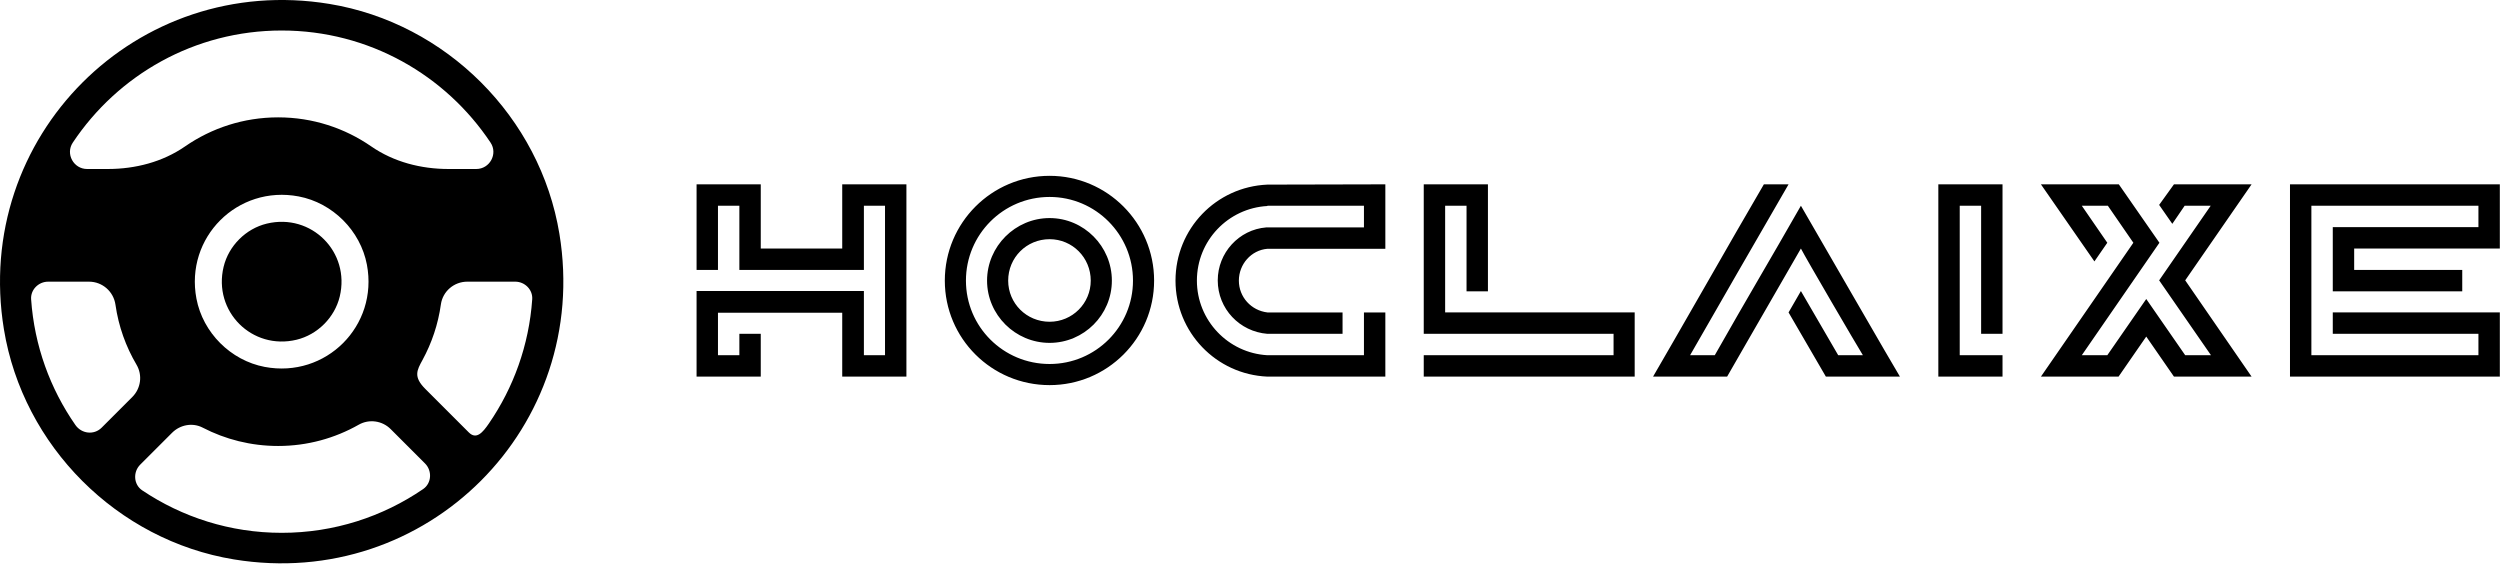 <svg version="1.0" xmlns="http://www.w3.org/2000/svg" width="438.75" height="98.906" viewBox="0 0 369.667 83.333"><g featurekey="S6ay6y-0" transform="matrix(0.85,0,0,0.85,-0.85,-1.01)" fill="currentColor"><path xmlns="http://www.w3.org/2000/svg" d="M39.9,47.597c-1.869,7.752,4.939,14.561,12.692,12.691c3.643-0.879,6.631-3.867,7.509-7.511  c1.868-7.752-4.939-14.558-12.691-12.689C43.767,40.966,40.779,43.953,39.9,47.597z"></path><path xmlns="http://www.w3.org/2000/svg" d="M58.299,1.87C24.764-3.632-3.818,24.95,1.682,58.485c3.331,20.308,19.71,36.688,40.018,40.02  c33.536,5.502,62.12-23.081,56.618-56.617C94.986,21.58,78.607,5.201,58.299,1.87z M50,6.496c15.176,0,28.515,7.756,36.34,19.505  c1.3,1.953-0.139,4.586-2.485,4.586h-4.849c-4.758,0-9.509-1.22-13.422-3.928c-4.601-3.184-10.176-5.055-16.196-5.055  s-11.595,1.872-16.196,5.055c-3.913,2.708-8.664,3.928-13.422,3.928h-3.624c-2.346,0-3.785-2.634-2.485-4.586  C21.485,14.251,34.824,6.496,50,6.496z M64.827,47.23c2.018,10.644-7.14,19.803-17.784,17.785c-5.913-1.121-10.75-5.957-11.87-11.87  c-2.018-10.644,7.14-19.803,17.785-17.786C58.87,36.48,63.707,41.317,64.827,47.23z M9.372,50.188h7.114  c2.325,0,4.274,1.715,4.601,4.016c0.535,3.762,1.808,7.285,3.661,10.427c1.073,1.819,0.762,4.126-0.731,5.619l-5.341,5.341  c-1.323,1.323-3.489,1.068-4.558-0.467c-4.376-6.285-7.143-13.774-7.704-21.871C6.298,51.584,7.7,50.188,9.372,50.188z M50,93.879  c-8.986,0-17.322-2.734-24.263-7.39c-1.503-1.008-1.628-3.189-0.348-4.469l5.546-5.546c1.405-1.405,3.56-1.808,5.324-0.894  c3.931,2.038,8.395,3.191,13.128,3.191c5.101,0,9.877-1.353,14.017-3.7c1.814-1.028,4.084-0.708,5.558,0.766l5.974,5.974  c1.273,1.273,1.159,3.44-0.327,4.457C67.601,91.063,59.133,93.879,50,93.879z M82.552,76.41l-7.567-7.567  c-2.117-2.117-1.452-3.257-0.486-5.029c1.608-2.949,2.715-6.209,3.198-9.67c0.318-2.28,2.289-3.957,4.591-3.957l8.341,0  c1.672,0,3.072,1.396,2.957,3.064c-0.555,7.986-3.261,15.378-7.537,21.609C84.987,76.408,83.879,77.737,82.552,76.41z"></path></g><g featurekey="j5pGhi-0" transform="matrix(2.028,0,0,2.028,103,15.129)" fill="currentColor"><path d="M10.62 10.66 l0 -4.68 l4.68 0 l0 14.02 l-4.68 0 l0 -4.66 l-9.06 0 l0 3.1 l1.56 0 l0 -1.56 l1.56 0 l0 3.12 l-4.68 0 l0 -6.24 l12.2 0 l0 4.68 l1.54 0 l0 -10.9 l-1.54 0 l0 4.68 l-9.08 0 l0 -4.68 l-1.56 0 l0 4.68 l-1.56 0 l0 -6.24 l4.68 0 l0 4.68 l5.94 0 z M25.74 5.36 c4.2 0 7.62 3.42 7.62 7.64 s-3.42 7.62 -7.62 7.62 c-4.22 0 -7.64 -3.4 -7.64 -7.62 s3.42 -7.64 7.64 -7.64 z M25.74 19.08 c3.36 0 6.08 -2.72 6.08 -6.08 s-2.72 -6.1 -6.08 -6.1 c-3.38 0 -6.1 2.74 -6.1 6.1 s2.72 6.08 6.1 6.08 z M25.74 8.44 c2.5 0 4.54 2.06 4.54 4.56 s-2.04 4.54 -4.54 4.54 s-4.56 -2.04 -4.56 -4.54 s2.06 -4.56 4.56 -4.56 z M25.74 16 c1.66 0 3 -1.34 3 -3 c0 -1.68 -1.34 -3.02 -3 -3.02 c-1.68 0 -3.02 1.34 -3.02 3.02 c0 1.66 1.34 3 3.02 3 z M50.22 5.98 l0 4.7 l-8.6 0 c-1.18 0.1 -2.08 1.12 -2.08 2.32 s0.9 2.18 2.08 2.32 l5.48 0 l0 1.56 l-5.48 0 c-2.02 -0.16 -3.62 -1.82 -3.62 -3.9 c0 -2 1.54 -3.7 3.54 -3.86 l7.12 0 l0 -1.58 l-7.04 0 l0 0.02 c-2.86 0.16 -5.14 2.52 -5.14 5.44 c0 2.9 2.28 5.28 5.14 5.44 l7.04 0 l0 -3.12 l1.56 0 l0 4.68 l-8.6 0 c-3.74 -0.16 -6.7 -3.24 -6.7 -7 c0 -3.78 2.96 -6.84 6.7 -7 z M54.58 7.54 l0 7.78 l13.82 0 l0 4.68 l-15.38 0 l0 -1.56 l13.84 0 l0 -1.56 l-13.84 0 l0 -10.9 l4.68 0 l0 7.8 l-1.56 0 l0 -6.24 l-1.56 0 z M79.62 15.32 l0.9 -1.56 l2.72 4.68 l1.8 0 c-0.4 -0.64 -4.2 -7.14 -4.52 -7.78 l-3.92 6.8 l-1.46 2.54 l-5.4 0 c0.3 -0.5 2.32 -4.02 4.26 -7.4 c1.14 -1.98 2.4 -4.2 3.82 -6.62 l1.8 0 l-3.72 6.44 l-3.46 6.02 l1.8 0 c2.46 -4.34 4 -6.9 6.28 -10.9 c0.14 0.24 7.18 12.44 7.22 12.46 l-5.4 0 z M95.22 20 l-4.68 0 l0 -14.02 l4.68 0 l0 10.9 l-1.56 0 l0 -9.34 l-1.56 0 l0 10.9 l3.12 0 l0 1.56 z M107.72 5.98 l5.66 0 l-4.84 7 l4.84 7.02 l-5.66 0 l-2.02 -2.92 l-2.02 2.92 l-5.66 0 l6.74 -9.76 l-1.86 -2.7 l-1.9 0 l1.86 2.7 l-0.94 1.36 l-3.9 -5.62 l5.68 0 l2.96 4.26 l-5.66 8.2 l1.86 0 l2.84 -4.1 l2.84 4.1 l1.88 0 l-3.78 -5.46 l3.76 -5.44 l-1.9 0 l-0.9 1.32 l-0.96 -1.38 z M131.48 5.98 l0 4.68 l-10.62 0 l0 1.56 l7.88 0 l0 1.56 l-9.44 0 l0 -4.68 l10.62 0 l0 -1.56 l-12.18 0 l0 10.9 l12.18 0 l0 -1.56 l-10.62 0 l0 -1.56 l12.18 0 l0 4.68 l-15.3 0 l0 -14.02 l15.3 0 z"></path></g></svg>
